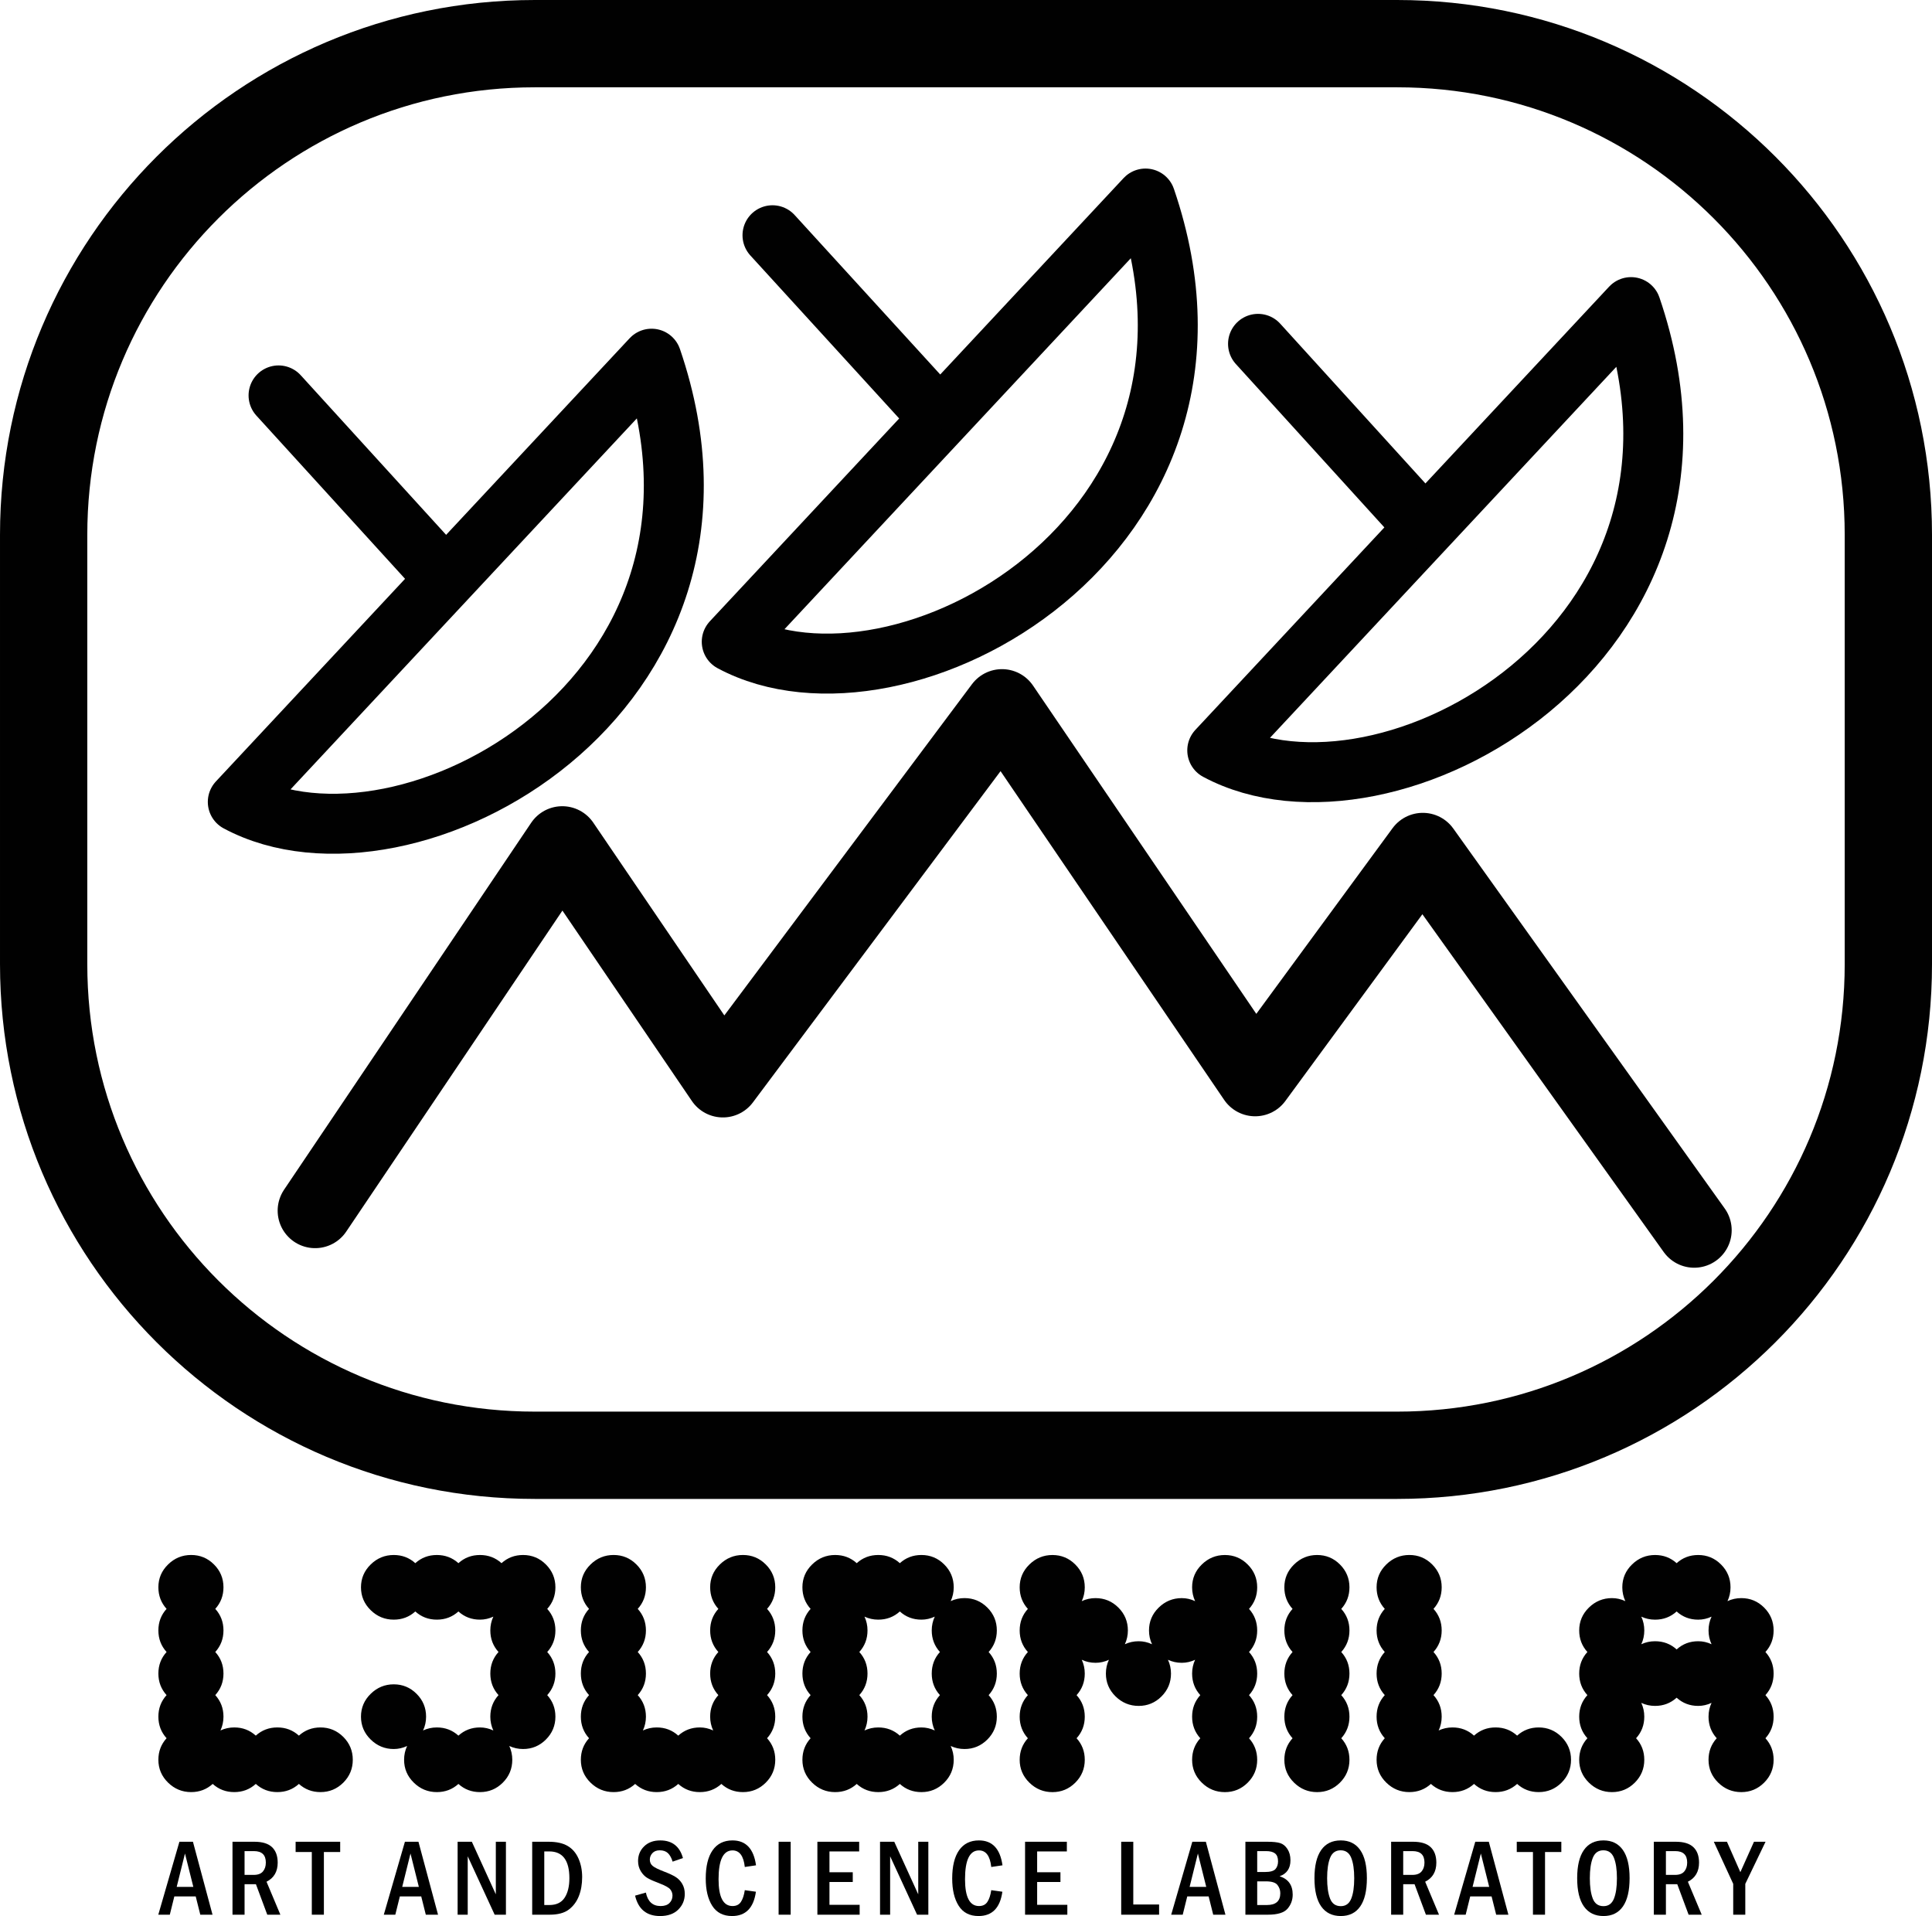 <?xml version="1.0" encoding="UTF-8" standalone="no"?>
<!-- Generator: Adobe Illustrator 13.0.0, SVG Export Plug-In . SVG Version: 6.00 Build 14948)  -->

<svg
   xmlns:dc="http://purl.org/dc/elements/1.1/"
   xmlns:cc="http://creativecommons.org/ns#"
   xmlns:rdf="http://www.w3.org/1999/02/22-rdf-syntax-ns#"
   xmlns:svg="http://www.w3.org/2000/svg"
   xmlns="http://www.w3.org/2000/svg"
   xmlns:sodipodi="http://sodipodi.sourceforge.net/DTD/sodipodi-0.dtd"
   xmlns:inkscape="http://www.inkscape.org/namespaces/inkscape"
   version="1.1"
   id="Layer_1"
   x="0px"
   y="0px"
   width="400.343"
   height="396.988"
   viewBox="0 0 400.343 396.988"
   enable-background="new 0 0 447 422"
   xml:space="preserve"
   sodipodi:docname="Ljudmila.svg"
   inkscape:version="0.92.4 (5da689c313, 2019-01-14)"><defs
   id="defs73" /><sodipodi:namedview
   pagecolor="#ffffff"
   bordercolor="#666666"
   borderopacity="1"
   objecttolerance="10"
   gridtolerance="10"
   guidetolerance="10"
   inkscape:pageopacity="0"
   inkscape:pageshadow="2"
   inkscape:window-width="1680"
   inkscape:window-height="1013"
   id="namedview71"
   showgrid="false"
   inkscape:zoom="1.1184834"
   inkscape:cx="231.33606"
   inkscape:cy="197.44892"
   inkscape:window-x="0"
   inkscape:window-y="0"
   inkscape:window-maximized="1"
   inkscape:current-layer="Layer_1" />
<g
   id="g48"
   transform="translate(-20.699,-8.526)">
	<path
   d="m 57.875,390.123 h 2.805 l 4.058,15.114 h -2.534 l -0.948,-3.787 h -4.432 l -0.939,3.787 h -2.386 z m 2.887,9.356 -1.733,-6.921 -1.717,6.921 z"
   id="path2"
   inkscape:connector-curvature="0" />
	<path
   d="m 68.874,390.123 h 4.551 c 1.646,0 2.86,0.373 3.643,1.118 0.782,0.745 1.174,1.815 1.174,3.211 0,1.86 -0.771,3.179 -2.314,3.953 l 2.868,6.832 h -2.714 l -2.349,-6.312 h -2.355 v 6.312 h -2.502 v -15.114 z m 2.502,1.938 v 4.928 h 1.916 c 0.856,0 1.485,-0.236 1.888,-0.709 0.403,-0.473 0.604,-1.089 0.604,-1.85 0,-1.579 -0.823,-2.369 -2.469,-2.369 z"
   id="path4"
   inkscape:connector-curvature="0" />
	<path
   d="m 81.957,390.123 h 9.234 v 2.126 h -3.377 v 12.988 h -2.502 v -12.988 h -3.355 z"
   id="path6"
   inkscape:connector-curvature="0" />
	<path
   d="m 104.605,390.123 h 2.805 l 4.058,15.114 h -2.534 l -0.948,-3.787 h -4.432 l -0.939,3.787 h -2.386 z m 2.888,9.356 -1.733,-6.921 -1.717,6.921 z"
   id="path8"
   inkscape:connector-curvature="0" />
	<path
   d="m 115.526,390.123 h 2.947 l 4.97,10.896 v -10.896 h 2.093 v 15.114 H 123.2 l -5.581,-12.103 v 12.103 h -2.093 z"
   id="path10"
   inkscape:connector-curvature="0" />
	<path
   d="m 130.979,390.123 h 3.403 c 1.648,0 2.965,0.291 3.952,0.875 0.986,0.583 1.733,1.45 2.239,2.602 0.506,1.152 0.759,2.429 0.759,3.832 0,1.476 -0.228,2.791 -0.682,3.947 -0.455,1.154 -1.149,2.087 -2.084,2.795 -0.935,0.709 -2.267,1.063 -3.996,1.063 h -3.591 z m 2.503,2.004 v 11.105 h 1.043 c 1.458,0 2.515,-0.503 3.173,-1.511 0.659,-1.008 0.988,-2.353 0.988,-4.036 0,-3.705 -1.387,-5.559 -4.161,-5.559 h -1.043 z"
   id="path12"
   inkscape:connector-curvature="0" />
	<path
   d="m 162.217,393.5 -2.137,0.742 c -0.251,-0.801 -0.582,-1.393 -0.991,-1.774 -0.409,-0.381 -0.969,-0.573 -1.678,-0.573 -0.657,0 -1.165,0.194 -1.522,0.583 -0.357,0.389 -0.537,0.835 -0.537,1.339 0,0.555 0.201,0.997 0.604,1.326 0.402,0.33 1.205,0.724 2.409,1.182 1.026,0.391 1.816,0.764 2.37,1.117 0.553,0.355 1.002,0.83 1.345,1.424 0.343,0.594 0.515,1.282 0.515,2.064 0,1.27 -0.448,2.352 -1.345,3.244 -0.897,0.894 -2.154,1.34 -3.771,1.34 -2.79,0 -4.518,-1.41 -5.182,-4.229 l 2.236,-0.631 c 0.391,1.86 1.41,2.79 3.056,2.79 0.805,0 1.416,-0.209 1.833,-0.625 0.417,-0.418 0.626,-0.932 0.626,-1.545 0,-0.45 -0.144,-0.867 -0.432,-1.252 -0.288,-0.383 -1.004,-0.793 -2.148,-1.229 -1.211,-0.457 -2.083,-0.846 -2.619,-1.162 -0.536,-0.318 -0.991,-0.787 -1.368,-1.406 -0.376,-0.621 -0.565,-1.326 -0.565,-2.115 0,-1.203 0.419,-2.215 1.257,-3.034 0.838,-0.819 1.951,-1.229 3.338,-1.229 2.459,-10e-4 4.027,1.217 4.706,3.653 z"
   id="path14"
   inkscape:connector-curvature="0" />
	<path
   d="m 175.035,400.154 2.303,0.322 c -0.472,3.358 -2.12,5.037 -4.944,5.037 -1.836,0 -3.204,-0.705 -4.104,-2.114 -0.9,-1.41 -1.35,-3.296 -1.35,-5.658 0,-2.547 0.476,-4.499 1.427,-5.858 0.952,-1.357 2.323,-2.037 4.115,-2.037 2.773,0 4.399,1.721 4.878,5.16 l -2.325,0.344 c -0.25,-2.289 -1.098,-3.434 -2.542,-3.434 -1.93,0 -2.895,1.99 -2.895,5.969 0,3.706 0.965,5.559 2.895,5.559 0.773,0 1.35,-0.282 1.729,-0.848 0.38,-0.565 0.651,-1.378 0.813,-2.442 z"
   id="path16"
   inkscape:connector-curvature="0" />
	<path
   d="m 182.04,390.123 h 2.502 v 15.114 h -2.502 z"
   id="path18"
   inkscape:connector-curvature="0" />
	<path
   d="m 190.074,390.123 h 8.659 v 2.004 h -6.156 v 4.318 h 4.828 v 2.016 h -4.828 v 4.729 h 6.256 v 2.048 h -8.758 v -15.115 z"
   id="path20"
   inkscape:connector-curvature="0" />
	<path
   d="m 203.057,390.123 h 2.947 l 4.97,10.896 v -10.896 h 2.093 v 15.114 h -2.336 l -5.581,-12.103 v 12.103 h -2.093 z"
   id="path22"
   inkscape:connector-curvature="0" />
	<path
   d="m 226.105,400.154 2.304,0.322 c -0.472,3.358 -2.12,5.037 -4.944,5.037 -1.836,0 -3.204,-0.705 -4.104,-2.114 -0.9,-1.41 -1.35,-3.296 -1.35,-5.658 0,-2.547 0.476,-4.499 1.427,-5.858 0.952,-1.357 2.323,-2.037 4.115,-2.037 2.773,0 4.399,1.721 4.878,5.16 l -2.326,0.344 c -0.25,-2.289 -1.098,-3.434 -2.541,-3.434 -1.93,0 -2.895,1.99 -2.895,5.969 0,3.706 0.965,5.559 2.895,5.559 0.773,0 1.35,-0.282 1.729,-0.848 0.381,-0.565 0.65,-1.378 0.812,-2.442 z"
   id="path24"
   inkscape:connector-curvature="0" />
	<path
   d="m 233.11,390.123 h 8.659 v 2.004 h -6.156 v 4.318 h 4.827 v 2.016 h -4.827 v 4.729 h 6.256 v 2.048 h -8.759 z"
   id="path26"
   inkscape:connector-curvature="0" />
	<path
   d="m 253.031,390.123 h 2.503 v 13 h 5.349 v 2.114 h -7.852 z"
   id="path28"
   inkscape:connector-curvature="0" />
	<path
   d="m 267.768,390.123 h 2.805 l 4.058,15.114 h -2.534 l -0.947,-3.787 h -4.432 l -0.939,3.787 h -2.387 z m 2.886,9.356 -1.732,-6.921 -1.717,6.921 z"
   id="path30"
   inkscape:connector-curvature="0" />
	<path
   d="m 278.767,390.123 h 4.573 c 1.151,0 2.025,0.092 2.624,0.277 0.598,0.184 1.104,0.596 1.517,1.234 0.414,0.639 0.621,1.415 0.621,2.33 0,1.676 -0.75,2.779 -2.248,3.311 1.809,0.568 2.713,1.835 2.713,3.799 0,1.114 -0.357,2.087 -1.068,2.918 -0.713,0.83 -2.076,1.245 -4.092,1.245 h -4.64 z m 2.446,6.268 h 1.584 c 1.115,0 1.85,-0.205 2.203,-0.615 0.355,-0.41 0.531,-0.939 0.531,-1.589 0,-0.761 -0.203,-1.305 -0.608,-1.634 -0.405,-0.328 -1.034,-0.492 -1.882,-0.492 h -1.828 z m 0,6.841 h 2.016 c 1.846,0 2.769,-0.814 2.769,-2.446 0,-0.635 -0.196,-1.203 -0.587,-1.706 -0.391,-0.501 -1.188,-0.752 -2.392,-0.752 h -1.806 z"
   id="path32"
   inkscape:connector-curvature="0" />
	<path
   d="m 303.941,397.674 c 0,2.584 -0.461,4.537 -1.385,5.858 -0.922,1.321 -2.262,1.981 -4.02,1.981 -1.764,0 -3.115,-0.658 -4.053,-1.977 -0.938,-1.317 -1.406,-3.271 -1.406,-5.863 0,-2.568 0.466,-4.516 1.396,-5.84 0.93,-1.325 2.28,-1.988 4.052,-1.988 1.749,0 3.089,0.659 4.02,1.977 0.932,1.319 1.396,3.269 1.396,5.852 z m -2.625,0.006 c 0,-1.795 -0.208,-3.208 -0.625,-4.238 -0.418,-1.031 -1.146,-1.547 -2.188,-1.547 -1.042,0 -1.768,0.518 -2.181,1.552 -0.413,1.034 -0.62,2.446 -0.62,4.233 0,1.76 0.203,3.163 0.609,4.213 0.405,1.049 1.147,1.573 2.225,1.573 1.012,0 1.729,-0.509 2.148,-1.524 0.422,-1.016 0.632,-2.436 0.632,-4.262 z"
   id="path34"
   inkscape:connector-curvature="0" />
	<path
   d="m 308.964,390.123 h 4.551 c 1.646,0 2.86,0.373 3.644,1.118 0.781,0.745 1.174,1.815 1.174,3.211 0,1.86 -0.771,3.179 -2.314,3.953 l 2.867,6.832 h -2.714 l -2.349,-6.312 h -2.355 v 6.312 h -2.503 v -15.114 z m 2.503,1.938 v 4.928 h 1.915 c 0.856,0 1.485,-0.236 1.888,-0.709 0.403,-0.473 0.604,-1.089 0.604,-1.85 0,-1.579 -0.823,-2.369 -2.469,-2.369 z"
   id="path36"
   inkscape:connector-curvature="0" />
	<path
   d="m 326.4,390.123 h 2.805 l 4.059,15.114 h -2.533 l -0.949,-3.787 h -4.432 l -0.938,3.787 h -2.386 z m 2.889,9.356 -1.733,-6.921 -1.717,6.921 z"
   id="path38"
   inkscape:connector-curvature="0" />
	<path
   d="m 334.998,390.123 h 9.234 v 2.126 h -3.377 v 12.988 h -2.503 v -12.988 h -3.354 z"
   id="path40"
   inkscape:connector-curvature="0" />
	<path
   d="m 358.379,397.674 c 0,2.584 -0.462,4.537 -1.385,5.858 -0.923,1.321 -2.263,1.981 -4.02,1.981 -1.764,0 -3.115,-0.658 -4.053,-1.977 -0.938,-1.317 -1.406,-3.271 -1.406,-5.863 0,-2.568 0.465,-4.516 1.396,-5.84 0.93,-1.325 2.28,-1.988 4.052,-1.988 1.75,0 3.09,0.659 4.02,1.977 0.93,1.319 1.396,3.269 1.396,5.852 z m -2.625,0.006 c 0,-1.795 -0.209,-3.208 -0.625,-4.238 -0.418,-1.031 -1.146,-1.547 -2.188,-1.547 -1.042,0 -1.768,0.518 -2.182,1.552 -0.413,1.034 -0.619,2.446 -0.619,4.233 0,1.76 0.202,3.163 0.608,4.213 0.405,1.049 1.147,1.573 2.226,1.573 1.012,0 1.728,-0.509 2.148,-1.524 0.421,-1.016 0.632,-2.436 0.632,-4.262 z"
   id="path42"
   inkscape:connector-curvature="0" />
	<path
   d="m 363.4,390.123 h 4.551 c 1.646,0 2.861,0.373 3.644,1.118 0.783,0.745 1.174,1.815 1.174,3.211 0,1.86 -0.771,3.179 -2.314,3.953 l 2.868,6.832 h -2.715 l -2.349,-6.312 h -2.355 v 6.312 H 363.4 Z m 2.503,1.938 v 4.928 h 1.915 c 0.856,0 1.486,-0.236 1.889,-0.709 0.403,-0.473 0.604,-1.089 0.604,-1.85 0,-1.579 -0.824,-2.369 -2.47,-2.369 z"
   id="path44"
   inkscape:connector-curvature="0" />
	<path
   d="m 375.83,390.123 h 2.719 l 2.781,6.303 2.823,-6.303 h 2.396 l -4.196,8.725 v 6.39 h -2.503 v -6.39 z"
   id="path46"
   inkscape:connector-curvature="0" />
</g>
<g
   id="g64"
   transform="translate(-20.699,-8.526)">
	<polyline
   points="   86,259.368 137.212,183.333 170.494,232.284 228.33,154.933 280.786,232.045 315.527,184.707 371.767,263.422  "
   id="polyline50"
   style="fill:none;stroke:#010101;stroke-width:15.533;stroke-linecap:round;stroke-linejoin:round" />
	<path
   d="m 69.975,174.68 85.739,-91.835 c 23.857,69.75 -50.94,110.507 -85.739,91.835 z"
   id="path52"
   inkscape:connector-curvature="0"
   style="fill:none;stroke:#010101;stroke-width:12.426;stroke-linecap:round;stroke-linejoin:round" />
	
		<line
   x1="111.213"
   y1="126.45"
   x2="78.42"
   y2="90.453"
   id="line54"
   style="fill:none;stroke:#010101;stroke-width:12.426;stroke-linecap:round;stroke-linejoin:round" />
	<path
   d="M 172.329,141.497 258.07,49.662 c 23.86,69.749 -50.94,110.509 -85.741,91.835 z"
   id="path56"
   inkscape:connector-curvature="0"
   style="fill:none;stroke:#010101;stroke-width:12.426;stroke-linecap:round;stroke-linejoin:round" />
	
		<line
   x1="212.629"
   y1="92.155"
   x2="180.773"
   y2="57.269"
   id="line58"
   style="fill:none;stroke:#010101;stroke-width:12.426;stroke-linecap:round;stroke-linejoin:round" />
	<path
   d="m 272.936,163.997 85.743,-91.839 c 23.86,69.75 -50.942,110.51 -85.743,91.839 z"
   id="path60"
   inkscape:connector-curvature="0"
   style="fill:none;stroke:#010101;stroke-width:12.426;stroke-linecap:round;stroke-linejoin:round" />
	
		<line
   x1="314.262"
   y1="115.934"
   x2="281.384"
   y2="79.769"
   id="line62"
   style="fill:none;stroke:#010101;stroke-width:12.426;stroke-linecap:round;stroke-linejoin:round" />
</g>
<path
   d="m 289.546,9.045 c 56.194,0 101.753,45.559 101.753,101.756 v 88.967 c 0,56.197 -45.559,101.752 -101.753,101.752 h -178.748 c -56.197,0 -101.753,-45.556 -101.753,-101.752 v -88.967 C 9.045,54.604 54.601,9.045 110.798,9.045 Z"
   id="path66"
   inkscape:connector-curvature="0"
   style="fill:none;stroke:#010101;stroke-width:18.089;stroke-linecap:round;stroke-linejoin:round" />
<path
   d="m 351.893,340.051 c 0.952,0 1.873,0.204 2.771,0.622 -0.418,-0.893 -0.625,-1.846 -0.625,-2.854 0,-1.017 0.207,-1.97 0.625,-2.861 -0.896,0.418 -1.817,0.625 -2.771,0.625 -1.727,0 -3.217,-0.565 -4.465,-1.697 -1.252,1.132 -2.739,1.697 -4.465,1.697 -1.017,0 -1.969,-0.207 -2.858,-0.625 0.415,0.893 0.622,1.846 0.622,2.861 0,1.008 -0.207,1.961 -0.622,2.854 0.891,-0.418 1.843,-0.622 2.858,-0.622 1.726,0 3.213,0.563 4.465,1.698 1.248,-1.134 2.738,-1.698 4.465,-1.698 m 2.769,12.773 c -0.896,0.416 -1.817,0.627 -2.771,0.627 -1.727,0 -3.217,-0.57 -4.465,-1.699 -1.252,1.129 -2.739,1.699 -4.465,1.699 -1.018,0 -1.969,-0.211 -2.858,-0.627 0.415,0.894 0.622,1.846 0.622,2.858 0,1.726 -0.565,3.217 -1.698,4.468 1.133,1.248 1.698,2.739 1.698,4.465 0,1.846 -0.657,3.426 -1.965,4.735 -1.309,1.31 -2.891,1.962 -4.732,1.962 -1.846,0 -3.44,-0.652 -4.78,-1.962 -1.34,-1.312 -2.011,-2.89 -2.011,-4.735 0,-1.726 0.564,-3.217 1.697,-4.465 -1.133,-1.251 -1.697,-2.742 -1.697,-4.468 0,-1.728 0.564,-3.214 1.697,-4.465 -1.133,-1.252 -1.697,-2.742 -1.697,-4.47 0,-1.727 0.564,-3.217 1.697,-4.465 -1.133,-1.252 -1.697,-2.738 -1.697,-4.465 0,-1.846 0.671,-3.428 2.011,-4.738 1.34,-1.309 2.936,-1.963 4.78,-1.963 0.953,0 1.874,0.209 2.768,0.627 -0.415,-0.896 -0.626,-1.85 -0.626,-2.861 0,-1.846 0.672,-3.426 2.012,-4.732 1.339,-1.313 2.933,-1.965 4.781,-1.965 1.726,0 3.213,0.564 4.465,1.693 1.248,-1.129 2.738,-1.693 4.465,-1.693 1.847,0 3.424,0.653 4.735,1.965 1.312,1.309 1.965,2.887 1.965,4.732 0,1.013 -0.207,1.965 -0.626,2.861 0.894,-0.418 1.846,-0.627 2.858,-0.627 1.846,0 3.425,0.654 4.734,1.963 1.31,1.312 1.966,2.894 1.966,4.738 0,1.727 -0.565,3.213 -1.697,4.465 1.132,1.248 1.697,2.738 1.697,4.465 0,1.728 -0.565,3.218 -1.697,4.47 1.132,1.251 1.697,2.737 1.697,4.465 0,1.726 -0.565,3.217 -1.697,4.468 1.132,1.248 1.697,2.739 1.697,4.465 0,1.846 -0.656,3.426 -1.966,4.735 -1.311,1.31 -2.89,1.962 -4.734,1.962 -1.846,0 -3.438,-0.652 -4.781,-1.962 -1.336,-1.312 -2.007,-2.89 -2.007,-4.735 0,-1.726 0.564,-3.217 1.696,-4.465 -1.132,-1.251 -1.696,-2.742 -1.696,-4.468 0,-1.013 0.207,-1.966 0.625,-2.858 z m -35.82,5.089 c 1.846,0 3.424,0.658 4.735,1.965 1.308,1.313 1.966,2.891 1.966,4.736 0,1.844 -0.658,3.424 -1.966,4.734 -1.313,1.309 -2.891,1.962 -4.735,1.962 -1.727,0 -3.217,-0.565 -4.465,-1.694 -1.252,1.129 -2.738,1.694 -4.469,1.694 -1.727,0 -3.218,-0.565 -4.466,-1.694 -1.251,1.129 -2.737,1.694 -4.465,1.694 -1.729,0 -3.217,-0.565 -4.468,-1.694 -1.252,1.129 -2.742,1.694 -4.469,1.694 -1.847,0 -3.438,-0.653 -4.777,-1.962 -1.34,-1.311 -2.011,-2.891 -2.011,-4.734 0,-1.727 0.564,-3.218 1.697,-4.466 -1.133,-1.251 -1.697,-2.741 -1.697,-4.468 0,-1.727 0.564,-3.214 1.697,-4.465 -1.133,-1.252 -1.697,-2.742 -1.697,-4.469 0,-1.728 0.564,-3.217 1.697,-4.465 -1.133,-1.252 -1.697,-2.74 -1.697,-4.465 0,-1.73 0.564,-3.222 1.697,-4.47 -1.133,-1.251 -1.697,-2.742 -1.697,-4.468 0,-1.846 0.671,-3.426 2.011,-4.732 1.339,-1.313 2.933,-1.965 4.777,-1.965 1.85,0 3.425,0.652 4.739,1.965 1.308,1.309 1.962,2.887 1.962,4.732 0,1.726 -0.566,3.217 -1.698,4.468 1.132,1.248 1.698,2.739 1.698,4.47 0,1.725 -0.566,3.213 -1.698,4.465 1.132,1.248 1.698,2.737 1.698,4.465 0,1.727 -0.566,3.217 -1.698,4.469 1.132,1.251 1.698,2.738 1.698,4.465 0,1.012 -0.208,1.965 -0.626,2.857 0.893,-0.414 1.846,-0.625 2.86,-0.625 1.728,0 3.214,0.564 4.465,1.697 1.248,-1.133 2.739,-1.697 4.466,-1.697 1.729,0 3.217,0.564 4.469,1.697 1.25,-1.129 2.74,-1.696 4.467,-1.696 z m -45.914,-35.728 c 1.846,0 3.424,0.652 4.734,1.965 1.309,1.309 1.967,2.887 1.967,4.732 0,1.726 -0.566,3.217 -1.698,4.468 1.132,1.248 1.698,2.739 1.698,4.47 0,1.725 -0.566,3.213 -1.698,4.465 1.132,1.248 1.698,2.737 1.698,4.465 0,1.727 -0.566,3.217 -1.698,4.469 1.132,1.251 1.698,2.738 1.698,4.465 0,1.727 -0.566,3.217 -1.698,4.468 1.132,1.248 1.698,2.739 1.698,4.466 0,1.846 -0.658,3.424 -1.967,4.734 -1.312,1.309 -2.889,1.962 -4.734,1.962 -1.845,0 -3.438,-0.653 -4.777,-1.962 -1.34,-1.311 -2.012,-2.891 -2.012,-4.734 0,-1.727 0.566,-3.218 1.698,-4.466 -1.132,-1.251 -1.698,-2.741 -1.698,-4.468 0,-1.727 0.566,-3.214 1.698,-4.465 -1.132,-1.252 -1.698,-2.742 -1.698,-4.469 0,-1.728 0.566,-3.217 1.698,-4.465 -1.132,-1.252 -1.698,-2.74 -1.698,-4.465 0,-1.73 0.566,-3.222 1.698,-4.47 -1.132,-1.251 -1.698,-2.742 -1.698,-4.468 0,-1.846 0.672,-3.426 2.012,-4.732 1.338,-1.313 2.931,-1.965 4.777,-1.965 z m -28.048,8.934 c 0.953,0 1.878,0.207 2.767,0.625 -0.414,-0.896 -0.621,-1.849 -0.621,-2.86 0,-1.847 0.668,-3.425 2.008,-4.731 1.338,-1.313 2.932,-1.966 4.781,-1.966 1.846,0 3.424,0.653 4.73,1.966 1.313,1.307 1.966,2.887 1.966,4.731 0,1.726 -0.563,3.217 -1.694,4.468 1.133,1.248 1.694,2.739 1.694,4.469 0,1.727 -0.563,3.213 -1.694,4.465 1.133,1.248 1.694,2.738 1.694,4.465 0,1.728 -0.563,3.218 -1.694,4.47 1.133,1.251 1.694,2.737 1.694,4.465 0,1.726 -0.563,3.218 -1.694,4.468 1.133,1.248 1.694,2.739 1.694,4.465 0,1.846 -0.653,3.426 -1.966,4.735 -1.309,1.31 -2.887,1.962 -4.73,1.962 -1.851,0 -3.443,-0.652 -4.781,-1.962 -1.34,-1.312 -2.008,-2.89 -2.008,-4.735 0,-1.726 0.565,-3.217 1.693,-4.465 -1.128,-1.251 -1.693,-2.742 -1.693,-4.468 0,-1.728 0.565,-3.214 1.693,-4.465 -1.128,-1.252 -1.693,-2.742 -1.693,-4.47 0,-1.012 0.207,-1.965 0.621,-2.857 -0.889,0.419 -1.813,0.626 -2.767,0.626 -1.013,0 -1.965,-0.207 -2.861,-0.626 0.419,0.895 0.63,1.846 0.63,2.857 0,1.851 -0.658,3.425 -1.966,4.736 -1.312,1.311 -2.89,1.965 -4.735,1.965 -1.844,0 -3.438,-0.654 -4.78,-1.965 -1.336,-1.313 -2.009,-2.887 -2.009,-4.736 0,-1.012 0.207,-1.965 0.627,-2.857 -0.895,0.419 -1.817,0.626 -2.771,0.626 -1.013,0 -1.965,-0.207 -2.857,-0.626 0.418,0.895 0.625,1.846 0.625,2.857 0,1.728 -0.565,3.218 -1.697,4.47 1.132,1.251 1.697,2.737 1.697,4.465 0,1.726 -0.565,3.218 -1.697,4.468 1.132,1.248 1.697,2.739 1.697,4.465 0,1.846 -0.653,3.426 -1.965,4.735 -1.312,1.309 -2.891,1.962 -4.735,1.962 -1.844,0 -3.438,-0.652 -4.777,-1.962 -1.339,-1.312 -2.011,-2.89 -2.011,-4.735 0,-1.726 0.566,-3.217 1.697,-4.465 -1.131,-1.251 -1.697,-2.742 -1.697,-4.468 0,-1.728 0.566,-3.214 1.697,-4.465 -1.131,-1.252 -1.697,-2.742 -1.697,-4.47 0,-1.727 0.566,-3.217 1.697,-4.465 -1.131,-1.252 -1.697,-2.738 -1.697,-4.465 0,-1.729 0.566,-3.221 1.697,-4.469 -1.131,-1.251 -1.697,-2.742 -1.697,-4.468 0,-1.847 0.671,-3.425 2.011,-4.731 1.339,-1.313 2.933,-1.966 4.777,-1.966 1.844,0 3.425,0.653 4.735,1.966 1.312,1.307 1.965,2.887 1.965,4.731 0,1.013 -0.207,1.965 -0.625,2.86 0.894,-0.418 1.846,-0.625 2.857,-0.625 1.846,0 3.424,0.653 4.735,1.961 1.312,1.313 1.966,2.895 1.966,4.74 0,1.008 -0.211,1.961 -0.626,2.854 0.894,-0.418 1.846,-0.622 2.858,-0.622 0.951,0 1.877,0.204 2.77,0.622 -0.418,-0.893 -0.625,-1.846 -0.625,-2.854 0,-1.847 0.668,-3.429 2.011,-4.74 1.338,-1.308 2.929,-1.961 4.776,-1.961 z m -40.018,11.166 c 1.133,1.248 1.698,2.737 1.698,4.465 0,1.727 -0.565,3.217 -1.698,4.469 1.133,1.251 1.698,2.738 1.698,4.465 0,1.846 -0.653,3.424 -1.965,4.734 -1.312,1.309 -2.89,1.967 -4.736,1.967 -1.012,0 -1.965,-0.213 -2.857,-0.627 0.415,0.894 0.625,1.846 0.625,2.857 0,1.846 -0.654,3.426 -1.965,4.735 -1.311,1.309 -2.886,1.962 -4.732,1.962 -1.729,0 -3.22,-0.564 -4.467,-1.693 -1.252,1.129 -2.743,1.693 -4.469,1.693 -1.726,0 -3.216,-0.564 -4.465,-1.693 -1.251,1.129 -2.739,1.693 -4.468,1.693 -1.846,0 -3.438,-0.652 -4.778,-1.962 -1.339,-1.312 -2.011,-2.89 -2.011,-4.735 0,-1.726 0.566,-3.217 1.698,-4.465 -1.132,-1.251 -1.698,-2.742 -1.698,-4.468 0,-1.728 0.566,-3.214 1.698,-4.465 -1.132,-1.253 -1.698,-2.742 -1.698,-4.47 0,-1.727 0.566,-3.217 1.698,-4.465 -1.132,-1.252 -1.698,-2.738 -1.698,-4.465 0,-1.729 0.566,-3.221 1.698,-4.469 -1.132,-1.251 -1.698,-2.742 -1.698,-4.468 0,-1.847 0.672,-3.425 2.011,-4.732 1.34,-1.312 2.932,-1.965 4.778,-1.965 1.729,0 3.217,0.565 4.468,1.694 1.249,-1.129 2.739,-1.694 4.465,-1.694 1.726,0 3.217,0.565 4.469,1.694 1.247,-1.129 2.739,-1.694 4.467,-1.694 1.846,0 3.421,0.653 4.732,1.965 1.312,1.308 1.965,2.888 1.965,4.732 0,1.013 -0.21,1.965 -0.625,2.86 0.892,-0.418 1.845,-0.625 2.857,-0.625 1.846,0 3.424,0.653 4.736,1.961 1.312,1.313 1.965,2.895 1.965,4.74 0,1.728 -0.566,3.217 -1.698,4.469 z m -10.093,8.932 c -1.132,-1.252 -1.698,-2.742 -1.698,-4.47 0,-1.727 0.566,-3.217 1.698,-4.465 -1.132,-1.252 -1.698,-2.738 -1.698,-4.465 0,-1.016 0.211,-1.969 0.626,-2.861 -0.894,0.418 -1.818,0.625 -2.768,0.625 -1.729,0 -3.22,-0.564 -4.467,-1.696 -1.252,1.132 -2.743,1.696 -4.469,1.696 -1.008,0 -1.962,-0.207 -2.858,-0.625 0.418,0.894 0.626,1.847 0.626,2.861 0,1.727 -0.566,3.213 -1.697,4.465 1.131,1.248 1.697,2.738 1.697,4.465 0,1.728 -0.566,3.218 -1.697,4.47 1.131,1.251 1.697,2.737 1.697,4.465 0,1.013 -0.208,1.965 -0.626,2.856 0.896,-0.414 1.85,-0.625 2.858,-0.625 1.726,0 3.217,0.565 4.469,1.697 1.247,-1.132 2.739,-1.697 4.467,-1.697 0.949,0 1.874,0.211 2.768,0.625 -0.416,-0.893 -0.626,-1.846 -0.626,-2.856 0,-1.728 0.565,-3.214 1.698,-4.465 z m -63.155,18.402 c -1.251,1.129 -2.739,1.693 -4.465,1.693 -1.846,0 -3.442,-0.652 -4.781,-1.962 -1.339,-1.312 -2.007,-2.89 -2.007,-4.735 0,-1.726 0.563,-3.217 1.698,-4.465 -1.135,-1.251 -1.698,-2.742 -1.698,-4.468 0,-1.728 0.563,-3.214 1.698,-4.465 -1.135,-1.252 -1.698,-2.742 -1.698,-4.47 0,-1.727 0.563,-3.217 1.698,-4.465 -1.135,-1.252 -1.698,-2.738 -1.698,-4.465 0,-1.729 0.563,-3.221 1.698,-4.469 -1.135,-1.251 -1.698,-2.742 -1.698,-4.468 0,-1.847 0.668,-3.425 2.007,-4.731 1.339,-1.313 2.936,-1.966 4.781,-1.966 1.845,0 3.424,0.653 4.732,1.966 1.312,1.307 1.966,2.887 1.966,4.731 0,1.726 -0.567,3.217 -1.699,4.468 1.132,1.248 1.699,2.739 1.699,4.469 0,1.727 -0.567,3.213 -1.699,4.465 1.132,1.248 1.699,2.738 1.699,4.465 0,1.728 -0.567,3.218 -1.699,4.47 1.132,1.251 1.699,2.737 1.699,4.465 0,1.013 -0.208,1.965 -0.627,2.856 0.894,-0.414 1.846,-0.625 2.862,-0.625 1.726,0 3.213,0.565 4.465,1.697 1.252,-1.132 2.739,-1.697 4.468,-1.697 0.953,0 1.874,0.211 2.767,0.625 -0.418,-0.893 -0.626,-1.846 -0.626,-2.856 0,-1.728 0.567,-3.214 1.698,-4.465 -1.131,-1.252 -1.698,-2.742 -1.698,-4.47 0,-1.727 0.567,-3.217 1.698,-4.465 -1.131,-1.252 -1.698,-2.738 -1.698,-4.465 0,-1.729 0.567,-3.221 1.698,-4.469 -1.131,-1.251 -1.698,-2.742 -1.698,-4.468 0,-1.847 0.671,-3.425 2.011,-4.731 1.34,-1.313 2.932,-1.966 4.779,-1.966 1.846,0 3.423,0.653 4.735,1.966 1.311,1.307 1.965,2.887 1.965,4.731 0,1.726 -0.566,3.217 -1.698,4.468 1.132,1.248 1.698,2.739 1.698,4.469 0,1.727 -0.566,3.213 -1.698,4.465 1.132,1.248 1.698,2.738 1.698,4.465 0,1.728 -0.566,3.218 -1.698,4.47 1.132,1.251 1.698,2.737 1.698,4.465 0,1.726 -0.566,3.218 -1.698,4.468 1.132,1.248 1.698,2.739 1.698,4.465 0,1.846 -0.654,3.426 -1.965,4.735 -1.312,1.31 -2.889,1.962 -4.735,1.962 -1.727,0 -3.214,-0.564 -4.466,-1.693 -1.251,1.129 -2.739,1.693 -4.465,1.693 -1.729,0 -3.216,-0.564 -4.468,-1.693 -1.251,1.129 -2.739,1.693 -4.465,1.693 -1.729,0 -3.217,-0.567 -4.468,-1.693 z m -50.024,-20.638 c 1.846,0 3.424,0.657 4.735,1.97 1.312,1.309 1.966,2.887 1.966,4.731 0,1.013 -0.208,1.965 -0.626,2.856 0.893,-0.414 1.846,-0.625 2.858,-0.625 1.726,0 3.217,0.565 4.468,1.697 1.249,-1.132 2.739,-1.697 4.465,-1.697 0.953,0 1.874,0.211 2.771,0.625 -0.418,-0.893 -0.625,-1.846 -0.625,-2.856 0,-1.728 0.565,-3.214 1.697,-4.465 -1.132,-1.253 -1.697,-2.742 -1.697,-4.47 0,-1.727 0.565,-3.217 1.697,-4.465 -1.132,-1.252 -1.697,-2.738 -1.697,-4.465 0,-1.016 0.207,-1.969 0.625,-2.861 -0.896,0.418 -1.817,0.625 -2.771,0.625 -1.726,0 -3.216,-0.564 -4.465,-1.696 -1.251,1.132 -2.742,1.696 -4.468,1.696 -1.726,0 -3.216,-0.564 -4.465,-1.696 -1.251,1.132 -2.739,1.696 -4.468,1.696 -1.846,0 -3.438,-0.652 -4.777,-1.965 -1.34,-1.312 -2.012,-2.89 -2.012,-4.734 0,-1.846 0.671,-3.426 2.012,-4.732 1.338,-1.313 2.931,-1.965 4.777,-1.965 1.729,0 3.217,0.564 4.468,1.693 1.249,-1.129 2.739,-1.693 4.465,-1.693 1.726,0 3.217,0.564 4.468,1.693 1.249,-1.129 2.739,-1.693 4.465,-1.693 1.727,0 3.217,0.564 4.466,1.693 1.251,-1.129 2.742,-1.693 4.468,-1.693 1.845,0 3.423,0.653 4.731,1.965 1.311,1.309 1.969,2.887 1.969,4.732 0,1.727 -0.566,3.217 -1.698,4.468 1.132,1.248 1.698,2.739 1.698,4.47 0,1.725 -0.566,3.213 -1.698,4.465 1.132,1.248 1.698,2.737 1.698,4.465 0,1.727 -0.566,3.217 -1.698,4.469 1.132,1.251 1.698,2.738 1.698,4.465 0,1.846 -0.658,3.424 -1.969,4.734 -1.308,1.309 -2.886,1.967 -4.731,1.967 -1.012,0 -1.966,-0.213 -2.859,-0.627 0.416,0.894 0.622,1.846 0.622,2.857 0,1.846 -0.653,3.426 -1.961,4.735 -1.312,1.31 -2.889,1.962 -4.736,1.962 -1.726,0 -3.216,-0.564 -4.465,-1.693 -1.251,1.129 -2.742,1.693 -4.468,1.693 -1.846,0 -3.438,-0.652 -4.778,-1.962 -1.343,-1.312 -2.011,-2.89 -2.011,-4.735 0,-1.013 0.208,-1.965 0.626,-2.857 -0.893,0.414 -1.818,0.627 -2.771,0.627 -1.846,0 -3.438,-0.658 -4.777,-1.967 -1.34,-1.312 -2.012,-2.889 -2.012,-4.734 0,-1.845 0.671,-3.424 2.012,-4.732 1.34,-1.314 2.932,-1.971 4.778,-1.971 z m -15.184,8.932 c 1.846,0 3.424,0.658 4.736,1.965 1.308,1.313 1.961,2.891 1.961,4.736 0,1.844 -0.654,3.424 -1.961,4.734 -1.312,1.309 -2.89,1.962 -4.736,1.962 -1.726,0 -3.217,-0.565 -4.468,-1.694 -1.247,1.129 -2.739,1.694 -4.465,1.694 -1.726,0 -3.217,-0.565 -4.468,-1.694 -1.247,1.129 -2.738,1.694 -4.464,1.694 -1.727,0 -3.214,-0.565 -4.465,-1.694 -1.252,1.129 -2.742,1.694 -4.469,1.694 -1.846,0 -3.439,-0.653 -4.778,-1.962 -1.339,-1.311 -2.011,-2.891 -2.011,-4.734 0,-1.727 0.567,-3.218 1.699,-4.466 -1.132,-1.251 -1.699,-2.741 -1.699,-4.468 0,-1.727 0.567,-3.214 1.699,-4.465 -1.132,-1.252 -1.699,-2.742 -1.699,-4.469 0,-1.728 0.567,-3.217 1.699,-4.465 -1.132,-1.252 -1.699,-2.74 -1.699,-4.465 0,-1.73 0.567,-3.222 1.699,-4.47 -1.132,-1.251 -1.699,-2.742 -1.699,-4.468 0,-1.846 0.672,-3.426 2.011,-4.732 1.339,-1.313 2.932,-1.965 4.778,-1.965 1.846,0 3.423,0.652 4.735,1.965 1.312,1.309 1.965,2.887 1.965,4.732 0,1.726 -0.566,3.217 -1.698,4.468 1.132,1.248 1.698,2.739 1.698,4.47 0,1.725 -0.566,3.213 -1.698,4.465 1.132,1.248 1.698,2.737 1.698,4.465 0,1.727 -0.566,3.217 -1.698,4.469 1.132,1.251 1.698,2.738 1.698,4.465 0,1.012 -0.207,1.965 -0.625,2.857 0.892,-0.414 1.846,-0.625 2.858,-0.625 1.726,0 3.217,0.564 4.464,1.697 1.251,-1.133 2.742,-1.697 4.468,-1.697 1.726,0 3.218,0.564 4.465,1.697 1.252,-1.129 2.743,-1.696 4.469,-1.696 z"
   id="path68"
   inkscape:connector-curvature="0"
   style="fill:#010101" />
</svg>